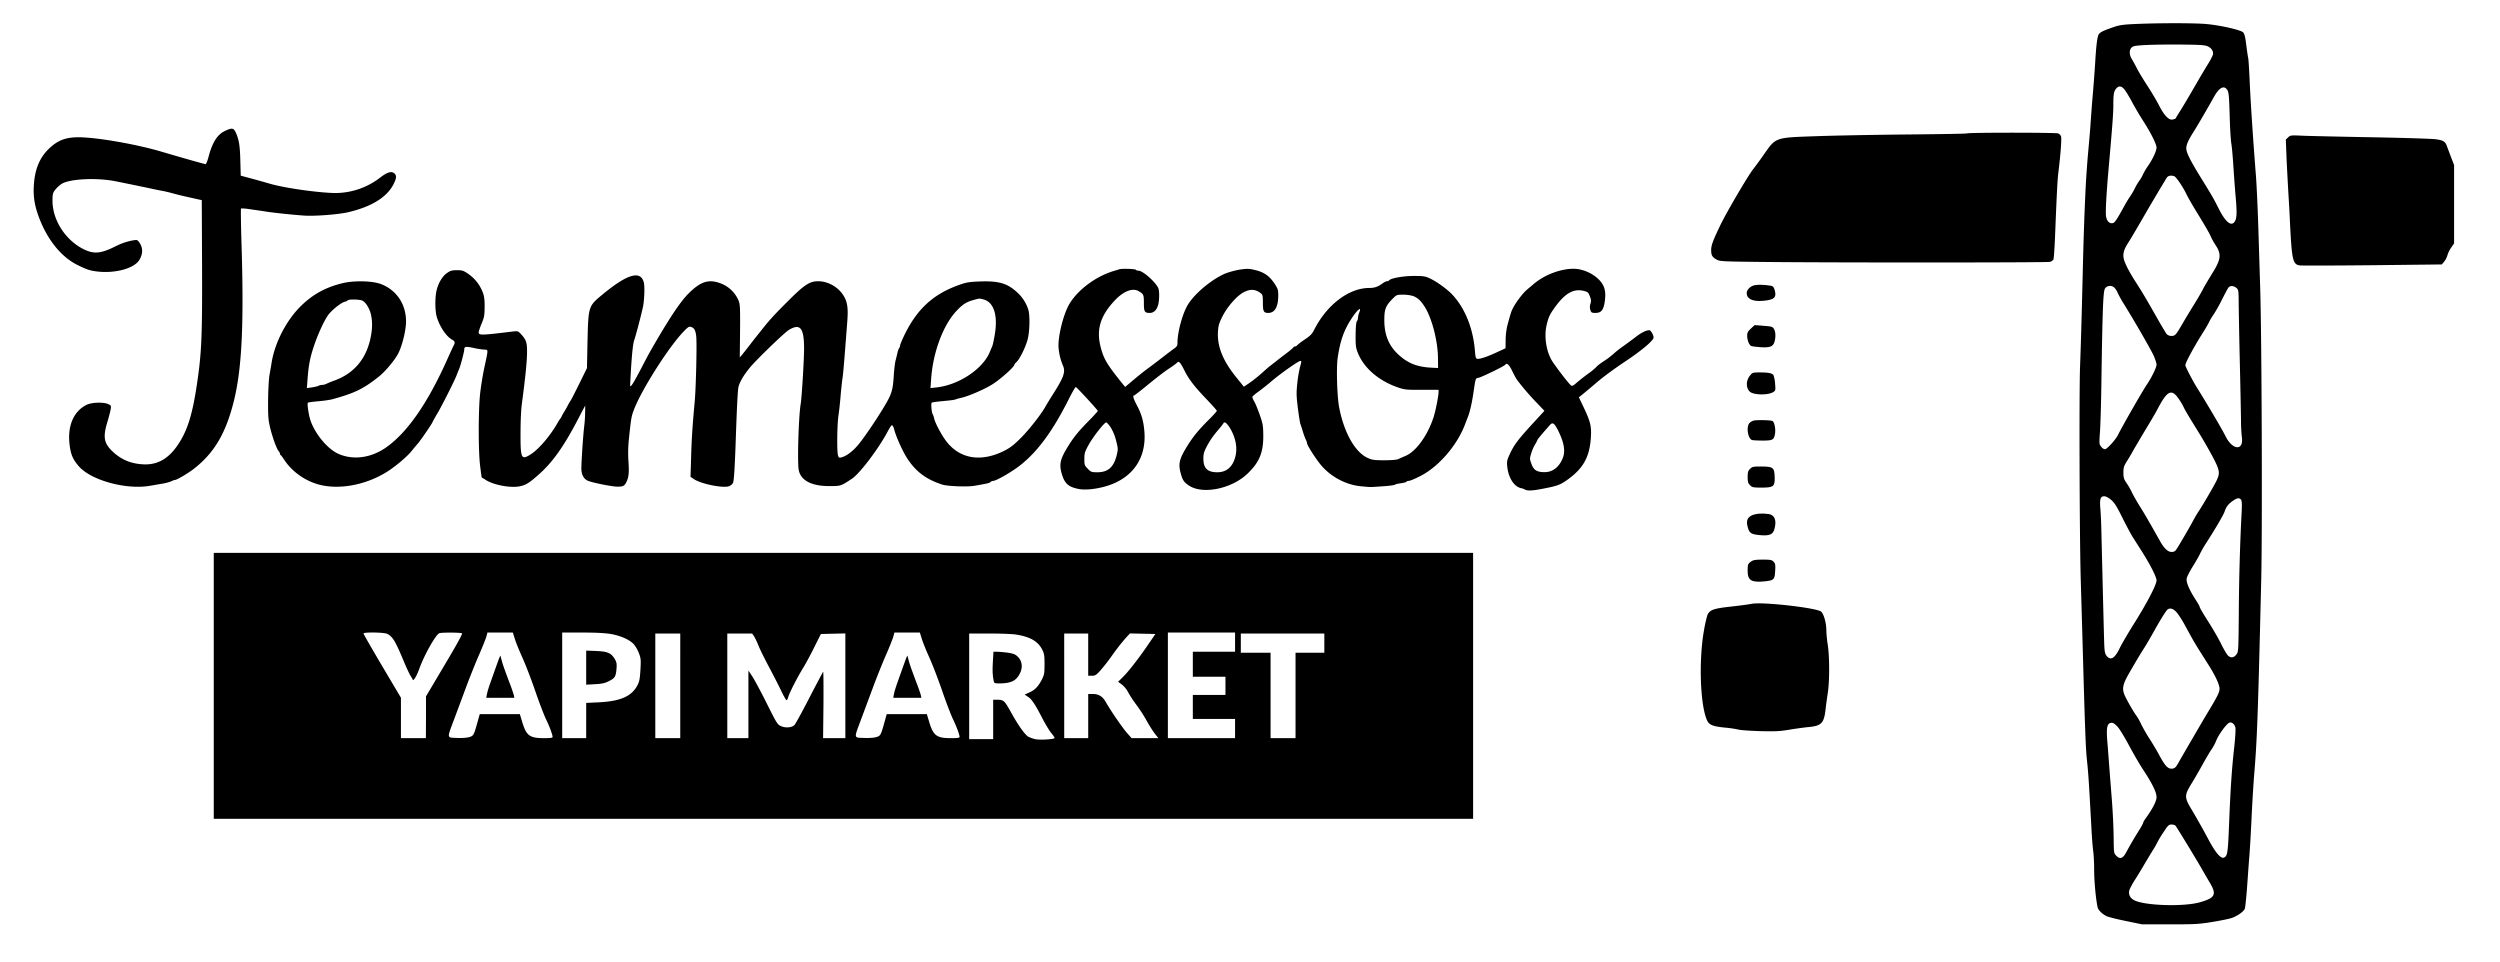 <svg id="Layer_1" data-name="Layer 1" xmlns="http://www.w3.org/2000/svg" viewBox="0 0 2604.52 1001.74"><path d="M2266.5,860.2c1.39,1.8,22.7,36.7,27.5,45.3,2.2,3.8,6,10.4,8.39,14.4,7.2,12.2,5.31,15.7-10.89,20.2-16.91,4.7-56.91,3.4-67.8-2.1-4.81-2.4-6.7-6.6-5.11-11.2a79.18,79.18,0,0,1,6-10.8c2.61-4.1,6.71-10.9,9.11-15s6.19-10.4,8.39-14a96,96,0,0,0,5.3-9.1,100.46,100.46,0,0,1,6.5-10.8c4.7-7.3,5.61-8.1,8.41-8.1A7.26,7.26,0,0,1,2266.5,860.2Zm-60-102.6c2.2,2.6,7.39,11.2,11.7,19.3s10.69,19.1,14.3,24.6c9.8,14.9,14.2,23.8,14.2,28.9,0,4.2-3.9,11.9-11.2,22-1.5,2.1-2.8,4.4-2.8,4.9s-1.7,3.8-3.81,7.1c-5,7.9-10.19,16.8-13.69,23.4s-6.5,7.7-10.31,3.8c-2.69-2.6-2.69-2.7-2.89-20.1-.11-9.7-.91-26-1.7-36.3s-2-25.2-2.6-33.2-1.5-20.4-2.11-27.6c-1.5-16.7-.5-21.4,4.61-21.4C2201.7,753,2203.89,754.6,2206.5,757.6Zm122.39.5c.31,1.9-.19,10.8-1.19,19.9-2.61,22.9-4,44.4-5.4,80-1.21,31.1-1.71,34-5.5,35.5-3.3,1.3-9.1-5.7-16.6-20-4.7-8.9-11.5-20.9-17.2-30.5-7.3-12.2-7.3-14.4-.2-26.1,2.9-4.6,8.2-13.8,11.9-20.5s7.8-13.6,9.19-15.5a50,50,0,0,0,5.11-9.6c2.59-6.3,10.59-17.3,13.59-18.4C2325.09,751.9,2328.09,754.4,2328.89,758.1ZM2268.8,639.4a114.32,114.32,0,0,1,8.29,13.5c9.5,17.4,8.61,15.9,23.5,39.4,6.11,9.6,10.21,17.7,11.41,22.8,1.2,4.7-.11,7.6-13.61,29.9-4.09,6.9-23.89,40.8-29.09,50-2.71,4.7-3.71,5.5-6.41,5.8-4.19.4-7.19-2.7-13-13.4-2.3-4.3-6.89-12.2-10.3-17.4s-7.29-12.2-8.89-15.5a64,64,0,0,0-4.7-8.5c-3.11-4-10-16.1-12.41-21.4-3.09-7.2-2.29-11.4,4.8-23.7s11.5-19.7,15.81-26.4c1.8-2.8,5.8-9.7,9.1-15.5,6.7-12.1,12-20.7,14.2-23.3C2260.3,632.5,2264.7,633.9,2268.8,639.4Zm65.9-118.9c.89,1.1,1.1,4.5.69,12.8-1.69,30.9-2.8,70.1-3,105.9-.3,38.3-.39,39.9-2.39,42.5-2.61,3.6-5.91,4.1-8.8,1.3-1.31-1.2-4.61-6.8-7.4-12.5s-8.91-16.2-13.6-23.5-8.5-13.8-8.5-14.5-1.9-4.1-4.2-7.6c-6.8-10.5-10.11-18.4-9.41-22.3.41-1.9,3.21-7.4,6.21-12.2s6.4-10.7,7.4-12.9a115.77,115.77,0,0,1,7.19-12.5c9.31-14.5,17.41-28.3,18.7-32,1.71-5,3.71-7.7,8.3-11S2332.8,518.3,2334.7,520.5Zm-135.5.1c3.5,2.9,5.8,6.4,11.89,18.7,4.21,8.4,9,17.4,10.8,20.2s6.2,9.8,9.91,15.6c8.59,13.6,14.9,26.1,14.9,29.6,0,4.4-9.81,23.2-22.4,43.3-6.41,10.2-13.5,22.2-15.71,26.7-5.5,11.5-9.79,14-14.2,8.2-1.59-2.3-2-4.7-2.3-15.5-.39-12.3-2.2-87.5-2.89-114.9-.11-7.2-.61-17.1-1-22.1-.9-10.4,0-13.4,4.1-13.4C2193.8,517,2196.8,518.6,2199.2,520.6Zm68.69-107.7a71.38,71.38,0,0,1,6.31,9.8c2.89,5.9,4,7.7,16.69,28.3,3.91,6.3,10.2,17.2,14,24.3,7.5,14.1,8.11,17.2,4.81,24.4-2.11,4.8-14.81,26.6-19,32.8a115.74,115.74,0,0,0-5.9,10c-3.41,6.4-14.41,25.4-17.41,29.8a5.19,5.19,0,0,1-5.09,2.7c-3.8,0-7.6-3.6-11.91-11.2-11.8-21-16.19-28.5-21.09-36.3-3.1-5-6.8-11.4-8.21-14.4a72.2,72.2,0,0,0-5.7-10c-2.69-3.9-3.19-5.5-3.19-10.7s.5-6.9,3.39-11.5c1.91-3,4.41-7.2,5.61-9.4,2.39-4.3,9.5-16.3,13.8-23.5,7.2-11.9,10.2-17,13.39-23C2257.3,408.2,2261.59,405.5,2267.89,412.9Zm61.91-113c2.29,1.9,2.4,2.4,2.5,17.3.09,8.4.59,36.2,1.2,61.8s1.09,51.9,1.2,58.5a165.72,165.72,0,0,0,.8,17.2c2.5,15.2-9.5,14.9-17-.4-3-6.3-21.61-37.7-29.61-50.3-4.09-6.5-12.19-22-12.19-23.5,0-2.6,9.19-19.6,19.3-35.5,1.89-3,4.5-7.5,5.7-10a63.37,63.37,0,0,1,4.6-7.6,159.13,159.13,0,0,0,8.29-14.7c3.21-6.5,6.41-12.4,7.11-13.2C2323.39,297.4,2327,297.6,2329.8,299.9Zm-126.21.7a19.37,19.37,0,0,1,2.71,4.7,122.22,122.22,0,0,0,6.9,12.2c12.3,20,27.69,46.8,30.6,53.2,1.59,3.6,2.9,7.7,2.9,9.2,0,2.9-5.11,13.4-10,20.6s-25.9,44-30.11,52.5c-2.39,5-11.5,15-13.59,15s-5.11-3.2-5.61-5.7c-.3-1.5-.09-6.6.31-11.3s1.19-26.7,1.5-49c1.19-81.3,1.89-98.4,3.8-101.4C2195.39,297,2200.7,296.9,2203.59,300.6Zm61.61-117c1.89.8,8.19,9.8,12,17.4,2.69,5.5,6.5,12.1,13.5,23.5,7.19,11.7,11.89,20,12.89,22.7a64,64,0,0,0,4.5,8c6.61,10,5.91,15-4.39,31.3-3.31,5.4-7.31,12.1-8.7,14.9s-6,10.7-10.3,17.6-9.61,15.9-12,20c-5.81,10-6.81,11-10.5,11a7.22,7.22,0,0,1-4.81-1.8c-.8-.9-5.59-8.9-10.59-17.7-10.3-18.2-14.6-25.5-21.3-35.9-6.91-10.7-11.5-19.5-12.8-24.4-1.4-5.5-.2-10.1,4.8-17.8,2.09-3.2,8.3-13.8,13.89-23.4,8.41-14.7,20.41-34.8,25.91-43.8C2258.7,183,2261.89,182.4,2265.2,183.6Zm55.19-89.9c1.5,2.3,1.91,6.1,2.5,26.3.31,12.9,1.11,26.1,1.7,29.4s1.5,13.5,2.11,23,1.69,24.5,2.5,33.6c1.5,16.5,1.1,22.3-1.5,25.5-3.7,4.4-9.4-.6-16.31-14.3-5.59-11.1-6.89-13.3-19.8-34.2-10.2-16.7-13.89-24.2-13.89-28.5,0-3.8,2.19-8.7,7.8-17.5,3.3-5.1,15.09-25.4,21-36C2312,91.1,2317,88.5,2320.39,93.7Zm-107.5-1c1.41,1.6,4.91,7.3,7.81,12.7s8.1,14.4,11.6,19.8c8.2,12.6,14.4,25,14.4,28.5s-3.7,11.6-8.9,19.2a63,63,0,0,0-5.21,8.8,34.3,34.3,0,0,1-3.29,5.8,59.21,59.21,0,0,0-5.1,8.5,81.7,81.7,0,0,1-4.9,8.5c-1.21,1.6-3.6,5.5-5.3,8.5-8.5,15.6-10.7,18.9-12.7,19.4-3.6.9-6.41-1.9-7.21-7.1-.7-4.5.41-24,2.61-48.8,4-45.2,5.1-59.3,5-68.2,0-10.6.69-13.8,3.5-16.6C2207.59,89.3,2210,89.6,2212.89,92.7Zm87-44.5c4.2,1.9,6.41,5.4,5.5,9a72.52,72.52,0,0,1-5.39,10c-2.61,4.3-7.5,12.4-10.7,18-10.21,17.6-12.8,22-17.91,30.3-2.8,4.4-5,8.1-5.09,8.2a25.44,25.44,0,0,1-2.8.8c-3.8,1-8.7-4-14.11-14.5-2.3-4.7-7.8-13.8-12-20.3s-9.19-14.6-10.89-18-4.11-7.8-5.41-9.9c-3.5-5.6-2.89-11.4,1.3-13.4,3.11-1.4,20.81-2.1,47.81-2C2292,46.6,2296.8,46.9,2299.89,48.2ZM2224.7,25c-13.2.6-16.7,1.1-23.5,3.5-9.31,3.2-12.7,4.8-14.4,6.8s-2.91,10.7-4,29.7c-.6,9.1-1.71,24.6-2.6,34.5s-1.9,24.7-2.5,33-1.81,21.3-2.5,29-1.9,24.3-2.5,37-1.2,27.7-1.4,33.5-1,29.6-1.5,53c-1.21,48.4-1.8,70.4-2.8,97.5-1,28.2-.5,177.4.7,220,.6,20.3,1.5,51.4,2,69,2.5,89.9,3.19,108.1,4.5,120.5,1.39,12.7,2,22,4.6,69.5.5,10.4,1.4,21.7,1.9,25s1,12.1,1,19.5c0,11.6,1.69,30.4,3.6,39.1.59,3,4.5,6.9,9.2,9.3,1.7.9,10.8,3.2,20.2,5.1l17,3.5h28.89c26.21,0,30.3-.2,44.21-2.5,8.5-1.4,17.5-3.2,20.09-4.1,5.81-1.9,12.61-6.7,13.81-9.8.39-1.3,1.3-9.5,2-18.2s1.69-24,2.5-33.9,1.89-29,2.5-42.5,1.8-33.1,2.6-43.5c3.2-38.2,4-60.2,7.5-206,1.2-52.2.5-251.3-1.1-302-.5-16.5-1.4-45.5-2-64.5s-1.7-43.1-2.5-53.5c-3-38.2-5.61-77.5-6.5-98.5-.5-11.8-1.2-22.4-1.5-23.5s-1.2-7.1-2-13.4c-1-8.6-1.9-11.9-3.31-13.4-2.5-2.5-23-7.2-37.59-8.6C2287.5,23.9,2249.59,23.9,2224.7,25Z"/><path d="M234,136.6c-7.7,3.7-13,12.2-16.8,27.1-1.11,4-2.4,7.3-3.11,7.3-.89,0-25.7-7-45.89-13-26.31-7.8-67.7-15-86.5-15-13.9,0-22.4,3.5-31.9,13.1-8.8,9-13.5,20.7-14.5,36.4-.91,13,.9,23.1,6.59,37.3,8.81,21.6,22.5,38,38.31,46,10,5,13.5,6.2,21.5,7.1,18.8,2.1,38.3-3.4,43.5-12.1,4-6.8,3.8-13.1-.5-18.8-1.81-2.3-1.9-2.4-8.61-1.1a65.41,65.41,0,0,0-14.7,5.2c-15.39,7.8-22.5,8.7-32.19,4.5-19.9-8.8-34.4-30.4-34.5-51.2,0-7.3.3-8.4,2.8-11.7a33.53,33.53,0,0,1,6.5-6c8.2-5.4,36.3-6.8,56.2-2.9,13.89,2.8,29.8,6.1,35,7.2,2.19.5,7.39,1.6,11.5,2.4a136.19,136.19,0,0,1,13.5,3.1c3.3.9,8.89,2.3,12.5,3.1s9,2,12,2.7l5.5,1.2.3,66c.3,75.6-.41,92.9-5.3,125.5-4.9,33.4-10.5,50.5-21.5,65.7-9.61,13.2-20.9,19-35.31,18-12.89-.8-23-5.3-32.09-14.3-8.3-8.3-9.1-14.8-4.1-30.9,1.3-4.4,2.69-9.8,3.1-12.1.59-3.9.4-4.1-2.8-5.5-5.2-2.2-17.41-1.7-22.61,1C76.39,428.8,70,444.2,72.59,464c1.3,10,3.5,14.9,9.91,22.2,13,14.4,49.3,24.2,73.7,19.9,3.3-.5,9.1-1.6,12.89-2.2a50.91,50.91,0,0,0,9.5-2.5,10.66,10.66,0,0,1,3.8-1.4c1.81,0,13.31-6.8,19.2-11.3,21.91-16.9,34.21-38,42.61-73.2,7.89-33.5,10-79.2,7.39-162.3-.59-19.4-.79-35.6-.5-35.9s4.3-.1,8.91.6,12.7,1.8,18.2,2.7c9.89,1.4,24.1,2.9,38.5,4,10.6.8,35.89-1.1,46-3.5,24.39-5.7,40.39-15.6,47.3-29.2,3.2-6.4,3.39-9,.8-11.3-2.91-2.6-7.5-1.2-14.71,4.4a77.06,77.06,0,0,1-45.89,16.1c-16.5,0-53.4-5.1-69-9.7-11.5-3.3-12.9-3.7-26.7-7.4l-3.7-1-.41-15.3c-.39-16-1.39-22-4.59-29.3C243.39,133.1,241.7,132.9,234,136.6Z"/><path d="M2049.09,139c-.29.3-28.09.8-61.7,1.1s-76.69,1.1-95.59,1.8c-42.91,1.5-41.5,1-54.3,19.2-2.91,4.3-8,11.2-11.3,15.5-6,7.9-27.7,45-33.9,57.9-7.91,16.5-9.6,21.1-9.6,26.1.1,5.6,1.1,7.3,6,10,3.3,1.8,7,1.9,58,2.4,83.69.7,286.19.6,289.1-.2a6.38,6.38,0,0,0,3.5-2.5c.4-1,1.09-10.9,1.59-22.1,2-50.1,2.61-61.2,3.61-69.2,2.2-17.7,3.39-33.9,2.8-36.5a5.48,5.48,0,0,0-3.1-3.5C2141.59,138,2050,138,2049.09,139Z"/><path d="M2383.8,143.1l-2.41,2.3.7,18c.41,10,1.21,24.2,1.61,31.6s1.39,22.7,1.89,34c2,42.2,3,46.4,10.3,47.5,2.41.3,36.61.2,76.11-.2l71.89-.8,2.41-2.8a21.05,21.05,0,0,0,3.4-6.6,29.35,29.35,0,0,1,4-8.2l3-4.4V172l-3.4-8.8c-1.8-4.8-3.6-9.6-4-10.7-1.6-5-3.91-6.4-11.6-7.4-4.11-.6-34-1.5-66.5-2.1s-64.81-1.3-72-1.6C2386.59,140.8,2386.09,140.9,2383.8,143.1Z"/><path d="M1623.09,448.2c6.61,13.1,8.11,22.4,4.61,30-4,9.1-10.61,13.8-18.9,13.7-7.8-.1-11.1-2.2-13.41-8.8-1.8-5.1-1.8-5.5-.09-11a42.52,42.52,0,0,1,4.09-9.3,32.67,32.67,0,0,0,2.31-4.4c0-.4,2.39-3.4,5.3-6.8s6.2-7.1,7.3-8.4C1617.39,439.5,1619.09,440.4,1623.09,448.2Zm-341.7-2.3c6,10.1,8,20.7,5.61,29.9-2.8,10.7-9.2,16.2-18.8,16.2-10.2,0-14.4-4.1-14.5-13.8,0-5.5.5-7.4,4-14a88.92,88.92,0,0,1,10.5-15.2c3.6-4.1,6.5-7.9,6.5-8.3s.8-.7,1.69-.5S1279.59,443,1281.39,445.9Zm-124.3-.7a49.64,49.64,0,0,1,5.71,14c2.09,8.4,2.09,8.8.5,15.4-3.1,12.2-9.1,17.4-20,17.4-6.21,0-6.71-.2-10.1-3.7s-3.5-4-3.5-10.2c0-5.9.5-7.5,4.3-14.4,4.5-8.3,16.39-23.5,18.39-23.6C1153.09,440,1155.2,442.4,1157.09,445.2Zm259-119.7a21.83,21.83,0,0,0-1.39,5.8,5.45,5.45,0,0,1-1.11,3.4c-.7.7-1.2,5.9-1.29,14-.1,11.1.2,13.6,2.2,18.6,6.09,15.8,21.59,29.3,41.8,36.3,7.2,2.4,8.7,2.6,25,2.5h17.4v2.3c0,4-2.9,18.8-5,25.6-6,19.1-18.4,36.4-29.31,40.9-2.8,1.2-6.3,2.7-7.59,3.4-1.5.7-7.1,1.2-14.5,1.2-10.6,0-12.8-.3-17.41-2.4-13.09-5.9-24.59-26.1-29.69-52.4-2.2-11.1-3.11-41-1.61-51.8,2.61-17.9,6.61-29.2,14.71-41.4C1414.3,322.3,1418.89,318.8,1416.09,325.5ZM377.7,313.3c3.5,1.8,7.39,8.3,8.8,14.5,1.59,7.3,1.5,14.8-.41,24-4.5,22.1-17.29,37.3-37.79,44.7a91.18,91.18,0,0,0-8.8,3.6,10.14,10.14,0,0,1-3.91.9,10.07,10.07,0,0,0-3.79.9c-1,.6-4.1,1.3-6.91,1.7l-5.19.7.6-7.9c1.09-15,2.4-22.4,6-33.6,4.09-12.8,10.7-27.5,15.29-34.2,3.5-5.1,13.41-13.1,17.5-14.2a6.31,6.31,0,0,0,3.21-1.5C363.09,311.6,374.8,311.8,377.7,313.3Zm647.1-1.3c10.7,3,15,16.7,11.5,37-.91,5.2-2,10.4-2.5,11.5s-1.71,4-2.71,6.4c-7.39,17.7-32.2,34.1-55.29,36.7l-6.41.7.7-9.9c2-27.6,12.5-55.8,26.41-70.5,6.39-6.9,10.39-9.4,18.2-11.5C1020.39,310.8,1020.5,310.8,1024.8,312Zm447.7-3.5c4.8,2,7.7,4.8,11.7,11,7.5,11.7,13.6,35.2,13.89,52.9l.11,11-5.9-.3c-14.6-.6-24.1-4-33.41-11.9-11.5-9.7-16.69-21.4-16.69-37.7,0-11.4,1.3-14.8,8.69-22.3,4.11-4.1,4.2-4.2,11-4.2A36.85,36.85,0,0,1,1472.5,308.5Zm-306.3-28c-.5.2-3.5,1.1-6.5,2-18.4,5.7-36.7,19.4-45.5,34-5.9,9.9-11.5,31.2-11.5,43.9a61.3,61.3,0,0,0,4.6,20.3c3,6.5,1.09,12.1-9.91,29.4-3.39,5.4-6.89,11.1-7.8,12.7-4.09,7.8-17.29,24.7-25.89,33.3-7.81,7.8-11.11,10.3-18,13.8-24,11.8-45.7,8.1-59.7-10-5.11-6.6-11.7-19.1-12.8-23.9a16.63,16.63,0,0,0-1.5-4.5c-1.2-1.7-2-11.4-.9-12.1.59-.3,5.59-1,11.2-1.5,10.5-1,12.09-1.2,14.7-2.2.8-.3,2.89-.8,4.5-1.2,7.6-1.6,24.69-9,33-14.3s22.5-18,22.5-20.1a6.94,6.94,0,0,1,2.1-2.7c3.4-3,9.4-15.1,11.7-23.4s2.7-25.7.7-31.7a40.5,40.5,0,0,0-11.31-17.5c-10.09-9.5-19.09-12.2-38.09-11.6-11.5.4-14.8.9-21.6,3.3-27.5,9.5-44.61,25.1-57.9,52.4-2.5,5.2-4.6,10.2-4.6,11.1a4,4,0,0,1-.9,2.5,17.29,17.29,0,0,0-1.91,5.5c-.59,2.5-1.5,6.3-2.09,8.4a132.72,132.72,0,0,0-1.6,14c-.9,15.1-2.11,19.4-7.7,29.2-7.61,13.3-22.8,36-29.5,43.9-5.8,6.9-12.41,11.8-17.5,13-2.41.6-2.8.3-3.5-2.2-1.2-4.4-.91-31.8.5-41.3.7-4.7,1.7-13.7,2.2-20s1.39-14.4,1.89-18c.91-5.8,1.71-15.6,5.11-60,1.1-14.3.1-20.8-4.2-27.5-5.5-8.6-16.11-14.5-26-14.5-9.11,0-14.5,3.6-31.8,20.9-14.61,14.6-18.9,19.3-27.2,29.8-1.8,2.3-4.61,5.8-6.3,7.9s-4.61,5.9-6.61,8.5-5.09,6.5-6.79,8.6l-3.1,3.7L771,345c.2-24,0-28-1.5-31.7a32.76,32.76,0,0,0-20.2-18.6c-11.5-3.9-19.71-1.1-31.71,10.8-9.09,9-21.2,27.3-41.39,62.7-.5,1-4.11,7.7-7.9,15-8.91,17.1-12,21.8-11.8,17.8,1.3-27.1,2.7-42.2,4.2-46.5s6.19-21.7,9-34c1.6-7.1,2.19-22.1,1-26.4-3.4-12.6-17-8.7-42.5,12.3-15.2,12.5-15.2,12.3-16.11,48.3l-.59,28.8L603.39,400c-4.5,9.1-8.39,16.7-8.69,17a39.06,39.06,0,0,0-2.7,4.5c-1.11,2.2-3,5.6-4.2,7.5s-2.41,4.2-2.8,5a7.2,7.2,0,0,1-1.2,2,34.8,34.8,0,0,0-2.6,4c-7.4,13.4-19.9,28.1-28.4,33.4-9.8,6.2-10.6,4.4-10.5-22.9,0-11,.59-24.1,1.29-29,4-30.4,5.5-45.5,5.5-55.5,0-9.3-1-12.2-6.39-18-3-3.2-3.2-3.2-8.81-2.6-32.69,4-35.19,4.1-35.19.7,0-.9,1.39-4.9,3-8.9,2.69-6.3,3.1-8.5,3.19-17.1.11-7.1-.39-11.1-1.69-14.8a40.83,40.83,0,0,0-15-19.7c-5.31-3.7-6.5-4.1-12.11-4.1-5.29,0-6.79.4-10.5,3-4.79,3.4-9,10.4-10.79,18.2-1.6,6.5-1.6,19.2-.21,25.7,2.41,10.2,10,22.1,16.5,25.5,2.8,1.5,3.21,3.1,1.61,5.9-.5.9-3.7,7.8-7,15.2-20.4,45.5-41.5,75.7-63.4,91.1-15.8,11.1-34.71,13.6-50.21,6.5-11.2-5.2-24.2-21-28.79-35.1-1.91-6.1-3.5-17.4-2.5-18,.4-.3,5.4-1,11.09-1.5a123.19,123.19,0,0,0,13.81-1.9c23.6-6.5,32.39-10.7,48.19-23.1,7-5.4,16.5-16.6,20.7-24.2,4.3-8,8.41-24.5,8.41-33.8.09-17.9-9.8-32.8-26-39-8.7-3.4-27.61-3.9-39.61-1.1-17.69,4.2-31,11.4-43.5,23.5-15.09,14.6-27.3,37.9-30.8,58.6-.59,4.1-1.79,10.4-2.39,14s-1.31,15.1-1.4,26c-.1,17.2.2,20.6,2.2,28.9,2.5,10.2,6.7,21.7,8.89,24.2a5.3,5.3,0,0,1,1.31,2.6,1.65,1.65,0,0,0,.8,1.5c.39.1,1.89,2.2,3.39,4.5,7.81,12,20.61,21.4,34.81,25.7,21.1,6.3,49.8,1.3,72.19-12.7,8.81-5.5,21.11-15.8,25.81-21.7,1.89-2.4,4.89-5.9,6.6-7.9,3-3.4,15.4-21.6,15.4-22.5,0-.2,2.1-4,4.6-8.3,4.9-8.1,18-34.2,20.4-40.3.69-1.9,1.89-4.9,2.6-6.5,1.59-3.7,5.4-18.2,5.4-20.6,0-2.9,1.6-3.1,9.3-1.5a81.16,81.16,0,0,0,11.2,1.8c4.69.3,4.69-1.3.5,18.3-1.81,8.2-3.81,21.1-4.61,28.5-1.79,18.3-1.79,59.1.11,74.4.8,6.6,1.6,12,1.69,12.1a44.3,44.3,0,0,1,4.31,2.6c8.5,5.4,26.5,8.6,36,6.4,6.19-1.4,10.1-4,21.1-14C576,480.9,587.5,464.7,601,439c2.7-5.2,5.8-11.1,6.8-13l1.9-3.5-.11,7a130.94,130.94,0,0,1-1,15c-1.2,10.4-3.09,38.8-2.89,44.4s2.3,9.7,6.19,11.7,25.5,6.4,31.41,6.4c5.7,0,7.2-.7,9.09-4.4,2.61-5,3.2-10.2,2.31-22.2a139.09,139.09,0,0,1,.6-24c2.2-20.9,2.5-22.6,5.09-29.4,7.7-20.6,36.61-66.1,52-81.8,4.31-4.5,5.61-5.3,7.5-4.6,3.31,1,4.61,3.2,5.41,9.4.9,6.7-.21,54.5-1.6,69-2.2,23.8-3.2,38.5-3.7,57.6l-.61,20.1,3,2.1c7.7,5.5,32.31,10.3,37.7,7.5a8.91,8.91,0,0,0,3.5-3.1c1-1.9,1.71-12.8,2.71-38.7,1.4-41.5,2.29-59.2,3.2-62,1.7-5.6,5.09-11.2,11.2-18.9,6.8-8.4,36.1-36.7,41.19-39.9,11.81-7.1,15.81-2.1,15.81,19.5,0,11.4-2.4,51-3.5,57.4-2.2,13-3.7,62.1-2,69.4,2.3,10.7,13.5,16.5,32,16.4,11.8,0,11.69,0,23.3-7.6,8.5-5.7,28.3-32,37.7-50,1.69-3.2,3.5-5.8,4.1-5.8s1.7,2,2.29,4.4c1.61,6.5,7.5,19.9,12,27.6,9.21,15.4,20.41,24.2,38.3,29.9,5.31,1.7,26.2,2.5,33.31,1.2,13.3-2.3,15.6-2.8,16.69-3.9a4.44,4.44,0,0,1,2.81-1.2c2.89,0,17.6-8.3,26.5-15,18.6-14,34.8-35.6,51.6-68.9,3.9-7.8,7.5-14.1,8-13.9,1.2.4,22.9,24,22.9,24.9,0,.4-3.7,4.5-8.2,9.1-11.3,11.4-16.7,17.9-22.5,27.3-8.61,13.9-9.8,19.1-6.7,29.6,3,9.9,6.9,13.3,17.9,15.4,6.69,1.2,17.5.1,27.89-2.9,27.41-8,42.11-28.6,40.21-56.1-.8-11.3-3-19.1-7.8-28.1-3.7-7-4.7-10.4-3-10.4.5,0,6.89-5,14.3-11.1s17.09-13.6,21.59-16.6a85.07,85.07,0,0,0,8.91-6.4c1.4-2.3,3.5-.3,7,6.8,5,10.2,10.4,17.3,23.59,31.1,5.91,6.2,10.81,11.7,10.81,12.2s-3.7,4.7-8.31,9.2c-11,11-16.39,17.7-22.39,27.3-8.61,13.9-9.7,18.8-6.7,29.4,1.79,6.5,3.5,8.9,8.9,12.3,14.39,9,43.6,3,60-12.3,12.6-11.9,17-22.1,16.89-39.9-.09-10.6-.39-12.3-3.7-21.9-2-5.6-4.5-11.9-5.69-13.8a15.89,15.89,0,0,1-2-4.6c0-.7,2.6-3,5.69-5.2s10-7.6,15.2-12.1c9.61-8,27.21-20.4,29.11-20.4,1.3,0,1.3.7-.4,6.6a130.68,130.68,0,0,0-2.71,16.3c-1.09,10.1-1.09,13,.5,26,1,8,2.21,15.5,2.61,16.6s1.6,4.7,2.6,8a74.4,74.4,0,0,0,3.09,8.5,11.78,11.78,0,0,1,1.31,3.7c0,2.3,10.1,17.9,15.5,24,10.6,11.9,26.19,19.8,41.6,21,10,.9,7.79.9,22.2-.1,6.39-.4,11.89-1.2,12.2-1.6s2.89-1.1,6-1.5,5.69-1.1,6-1.6a3,3,0,0,1,2.19-.9c1.61,0,6.41-2,12.81-5.3,19.19-9.9,38.5-32.6,46.5-54.7.69-1.9,1.89-4.9,2.5-6.5,2.1-5.2,4.3-14.6,6-26.5,2.19-14.6,1.89-13.7,5.39-14.5s26.71-12.1,27.61-13.5c1.39-2.3,3.6-.6,6.6,5.2,1.7,3.5,3.59,7.2,4.29,8.3,2.21,4,13.21,17.2,21.5,25.7L1609,428l-7.91,8.6c-20.29,22-23.59,26.4-28.79,37.8-2.3,5.2-2.6,6.8-2,12,1.2,11.4,7.2,20.7,14.2,22.1a18.3,18.3,0,0,1,4.39,1.6c3.2,1.7,9.91,1,27-2.7,7.91-1.8,11.5-3.4,18.31-8.5,15.69-11.6,21.89-23.3,23.19-43.2.7-12-.39-16.4-8.3-33l-4.2-8.8,4-3.2c2.2-1.8,9.2-7.6,15.61-13.1s19.5-15,29.09-21.3c17.21-11.5,29.11-21.6,29.11-24.7,0-2.6-2.9-7.6-4.4-7.6-3.21,0-8.5,2.6-14.1,7-3.31,2.5-9,6.7-12.7,9.4a105.32,105.32,0,0,0-10.5,8.2,85.19,85.19,0,0,1-10,7.6c-3.5,2.2-7.11,5-8,6.2a66.76,66.76,0,0,1-7.3,6.1c-4.9,3.5-10,7.5-15.2,12a6.73,6.73,0,0,1-3.11,1.5c-1.19,0-12-13.7-19.59-24.7-6.6-9.7-9.41-25.8-6.6-38.3,2-8.6,3.3-11.4,8.8-19,10.5-14.5,19.3-19.5,29.8-17,4.4,1.1,4.9,1.5,6.5,5.6,1.4,3.6,1.5,5.2.59,8a10.45,10.45,0,0,0,0,6.5c.91,2.6,1.41,2.9,5.2,2.9,6,0,8.41-2.8,9.71-11.5s.5-14.3-2.91-19.4c-5.8-8.6-18.59-15.1-29.59-15.1-13.41,0-29.91,6.2-40.91,15.4-2,1.7-5.5,4.6-7.69,6.5-4.11,3.4-11.4,13-14.5,19.1-1.7,3.3-2.4,5.3-6,18.8a73.19,73.19,0,0,0-1.61,14.1l-.09,8.9-8.61,4c-10.19,4.8-18.3,7.5-20.89,7-1.5-.3-1.91-1.7-2.41-8.3-1.89-23.6-10.5-44.8-23.79-58.8-5.21-5.5-15.6-13-22.6-16.4-5.5-2.6-6.9-2.8-17.5-2.8-11.11,0-24.2,2.4-25.61,4.7a2.9,2.9,0,0,1-2.09.8c-.91,0-3,1-4.7,2.3-4.8,3.5-8.21,4.7-13.91,4.7-21.19.1-44.09,17.5-57.3,43.6-2.09,4.2-4.09,6.3-9.39,9.8-3.7,2.5-7.31,5.2-8,6.1a4.42,4.42,0,0,1-2.61,1.5c-.79,0-1.39.3-1.5.7s-2.7,2.8-6,5.3-8.59,6.5-11.7,9-6.09,4.8-6.69,5.2-4.4,3.7-8.5,7.4-10,8.3-13.2,10.5l-5.61,3.8-7.59-9.4c-14.1-17.3-20.3-32.4-19.41-47.8.41-6.7,1.11-9,4.81-16.3,5.1-10.1,15.1-21.4,22.1-25s12.4-3.2,18.2,1.5c1.39,1.1,1.7,3,1.7,9.6,0,9,.8,10.5,5.6,10.5,6.79,0,10.4-6.3,10.4-18.2,0-5.9-.4-7-4-12.5-5.31-7.9-10.81-11.7-19.9-13.9-6.41-1.6-8.3-1.6-15.6-.6a85.62,85.62,0,0,0-15.31,4c-14,5.8-32.19,20.8-39.39,32.7-5.61,9.3-10.8,28.4-10.8,39.9,0,2.6-.7,3.8-3.4,5.7-1.91,1.3-7.8,5.8-13.1,9.9s-11,8.4-12.5,9.5c-5,3.6-10.4,7.9-18,14.3l-7.5,6.3-2-2.4c-16.5-20.4-20.11-26.2-23.31-38.3-5-18.5-.89-32.9,14.2-49.1,9-9.7,18.5-13.6,24.91-10.1,5.39,3.1,5.7,3.7,5.7,12.3,0,9.2.69,10.5,6,10.5,4.39,0,7.3-2.8,8.89-8.5,1.41-5.3,1.41-15.1-.09-17.8-3.61-6.9-16.11-17.7-20.41-17.7a3.93,3.93,0,0,1-2.89-1C1182.59,280.1,1168.7,279.7,1166.2,280.5Z"/><path d="M1828.3,297.1c-4.5.7-8.6,4.7-8.6,8.2,0,6.1,6.3,9.1,17,8.1,11.89-1,14.5-3.5,12.1-11.5-1-3.2-1.71-3.9-4.41-4.3C1837.89,296.6,1832.09,296.4,1828.3,297.1Z"/><path d="M1824.09,342.3c-3.2,2.9-3.89,4.2-3.89,7.4,0,4.7,2.1,9.9,4.3,10.8,1,.4,5.2.9,9.39,1.2,9.91.7,13.41-.6,14.81-5.6,2-7.1.69-14.2-2.9-15.6-.91-.4-5.3-.9-9.71-1.2l-8.09-.6Z"/><path d="M1823.39,391c-4.39,5.2-4.69,12.5-.69,16.8,3.6,3.8,19.3,4.2,24.8.6,2.3-1.5,2.39-2,1.8-8.6a36.38,36.38,0,0,0-1.6-8.8c-1.2-2.2-5.2-3-14.5-3C1826.3,388,1825.7,388.2,1823.39,391Z"/><path d="M1827,438.2a9.4,9.4,0,0,0-4.8,3c-3,4.5-1.11,15.6,3,17.2.89.3,5.89.6,11,.6,10.89,0,12-.7,13.1-7.6.7-5-.91-12.3-2.91-12.9C1843.39,437.6,1829.89,437.4,1827,438.2Z"/><path d="M1823.2,488.5c-2.11,2-2.5,3.4-2.5,8.5s.39,6.5,2.5,8.5c2.19,2.3,3.19,2.5,11.8,2.5,12.5,0,14-1.1,13.89-9.9-.19-11.2-1.19-12.1-14.8-12.1C1826.39,486,1825.39,486.2,1823.2,488.5Z"/><path d="M1825.09,536.9c-4.79,2.2-6.09,5.9-4.29,12.3,1.59,6.2,3.59,7.5,12.7,8.3,10,.9,13.59-.6,15.09-6.3,2.5-8.7.41-14.6-5.59-15.6C1836.2,534.5,1829.3,535,1825.09,536.9Z"/><path d="M1379.7,670v10h-30v89h-26V680h-31V660h87Zm-246,12v22h3.89c3.3,0,4.41-.7,8.21-4.8a210,210,0,0,0,13.2-16.9,213.57,213.57,0,0,1,13.5-17.3l4.7-5.1,13.19.3,13.31.3-7.2,10.5c-9.91,14.6-20.8,28.6-26.7,34.4l-5,4.9,3.9,2.8a25.49,25.49,0,0,1,6.6,8.1,112.78,112.78,0,0,0,8.4,12.8,162.52,162.52,0,0,1,11,17,121.54,121.54,0,0,0,8.69,13.7l3.41,4.3h-27.91l-4.69-5.3c-4.7-5.3-17.2-23.5-22-32-3.4-6.1-7.5-8.7-13.7-8.7h-4.8v46h-25V660h25Zm-75.11-20.9c14.61,2.3,22.71,7,27.11,15.5,2.19,4.3,2.5,6.1,2.5,15.4,0,9.6-.31,11-2.81,16-3.8,7.3-7.19,10.8-13,13.4l-4.89,2.2,3.7,2.5c3.89,2.6,7.3,7.8,15.5,23.7,3,5.6,6.89,12,8.69,14.1s3.31,4.3,3.31,4.9c0,1.4-15.31,2.4-20.5,1.2a33.78,33.78,0,0,1-7.11-2.6c-3.7-2.5-10.59-12.2-17.79-25.3-7-12.5-7.6-13.1-14.8-13.1h-3.8v41h-25V660H1031C1042.59,660,1055.09,660.5,1058.59,661.1ZM785.5,662.7a76.73,76.73,0,0,1,4.59,9.7c1.5,3.8,6.3,13.5,10.61,21.6s10.19,19.5,13,25.4,5.39,10.4,5.89,10.1,1.21-1.7,1.61-3.2c.89-3.9,8.8-19.3,14.8-29.3,2.89-4.6,8.39-14.7,12.2-22.5l7-14,12.8-.3,12.7-.3V769H857.5l.39-35c.11-19.2,0-34.6-.3-34.2S850.7,712.4,843.2,727s-14.5,27.3-15.5,28.3c-2.61,2.8-9.31,3.3-14,1.2-3.81-1.7-4.5-2.9-14.7-23.3-5.91-11.9-12.7-24.5-15-28.1l-4.3-6.5V769h-22V660h25.89Zm-76.8,51.8V769h-26V660h26Zm578-45.5v10h-44v26h34v19h-34v25h44v20h-70V659h70Zm-326.2-3c1.2,3.9,4.7,12.4,7.7,19s9.1,22.3,13.5,35.1,9.5,25.9,11.19,29.3c3.2,6.4,6.81,16,6.81,18.3,0,1-2.11,1.3-9,1.3-14.81,0-18.31-2.5-22.61-16.7l-2.5-8.3H923.8l-1.6,5.7c-4.5,16.3-4.7,16.7-8.9,18.1-2.41.8-7.6,1.2-13,1-11-.4-10.8.9-3.5-18.6,2.79-7.5,8.4-22.5,12.4-33.3s10.19-26.3,13.8-34.5,7-16.8,7.7-19.2l1.1-4.2h26.5Zm-324.2-5.5c10.5,1.8,20,6.1,24.2,10.9a35.4,35.4,0,0,1,5.2,9.3c2,5.2,2.1,6.9,1.5,17.3-.61,9.7-1.11,12.2-3.31,16.3-6.09,11.3-17.8,16.3-40.39,17.4l-12.8.6V769h-25V659h20.89C620.7,659,630.3,659.5,636.3,660.5ZM536.5,666c1.2,3.9,4.7,12.4,7.7,19s9.1,22.3,13.5,35.1,9.5,25.9,11.19,29.3c3.2,6.4,6.81,16,6.81,18.3,0,1-2.11,1.3-9,1.3-14.81,0-18.31-2.5-22.61-16.7l-2.5-8.3H499.8l-1.6,5.7c-4.5,16.3-4.7,16.7-8.9,18.1-2.41.8-7.6,1.2-13,1-11-.4-10.8.9-3.5-18.6,2.79-7.5,8.4-22.5,12.4-33.3s10.19-26.3,13.8-34.5,7-16.8,7.7-19.2l1.1-4.2h26.5Zm-133-5.6c5.7,3,8.3,7.3,17.2,28.6,2.89,6.9,6,13.6,7,15a29.7,29.7,0,0,1,2.19,3.9c.7,2.3,4.2-3.4,7.11-11.6,5.3-14.6,17.3-35.7,20.89-36.7,3.2-.8,22.11-.7,23.41.2.79.5-5.41,11.7-18.21,33.2L443.8,725.5v21.7l-.1,21.8h-26V726.9L398.2,694c-10.7-18.1-19.5-33.4-19.5-34C378.7,658.4,400.2,658.7,403.5,660.4ZM222.7,714.5V853h1312V576H222.7Z"/><path d="M517.3,693.2c-7.41,20.4-9.41,26.4-10,30l-.71,3.8h29.3l-.69-3.3c-.4-1.7-3.11-9.3-6-16.7s-5.81-15.9-6.5-18.8-1.31-5.2-1.5-5.2S519.3,687.6,517.3,693.2Z"/><path d="M610.7,695.5v17.8l9.3-.5c7.3-.4,10.2-1,14.39-3.2,6.31-3.1,7.2-4.7,7.91-12.9.4-5.2.2-6.8-1.8-10.1-3.7-6.3-7.61-8-19.5-8.4l-10.3-.4Z"/><path d="M941.3,693.2c-7.41,20.4-9.41,26.4-10,30l-.71,3.8h29.3l-.69-3.3c-.4-1.7-3.11-9.3-6-16.7s-5.81-15.9-6.5-18.8-1.31-5.2-1.5-5.2S943.3,687.6,941.3,693.2Z"/><path d="M1034.39,689.3c-.59,9.3-.39,14.2.91,20.4.4,2.1,1,2.3,6.2,2.3,11.89-.1,17.2-2.7,21-10.3,3.3-6.4,2.39-13.1-2.11-17.5-2.59-2.6-4.5-3.3-10.19-4.2-3.9-.5-8.81-1-11.11-1H1035Z"/><path d="M1824.7,584.7c-3.7,2.5-4,3.2-4,9.9,0,10.2,3.89,12.5,18.3,11,9.09-1,9.89-1.8,10.39-10.7.41-6.5.2-7.7-1.59-9.7-2-2-3.1-2.2-11.41-2.2C1829.3,583,1826.59,583.4,1824.7,584.7Z"/><path d="M1824.7,629.1c-2.5.5-11.9,1.8-21,2.8-18.11,2-22,3.3-24.61,8.2-.79,1.7-2.7,9.5-4,17.3-5.39,31.3-3.79,76.8,3.21,92.8,2.2,5,5.9,6.5,18.5,7.8a113.29,113.29,0,0,1,14.4,2.1c2.19.6,12.3,1.3,22.5,1.6,15.69.4,20.3.2,30.5-1.5,6.6-1.1,15.39-2.3,19.5-2.7,13.69-1.2,16.5-4,18.1-17.8.5-4.5,1.59-12.5,2.4-17.7,1.89-12.2,1.89-37.6,0-50a128.28,128.28,0,0,1-1.5-15.2c0-7.6-2.5-16.7-5.31-19.5C1893.3,633.3,1835.39,626.7,1824.7,629.1Z"/></svg>